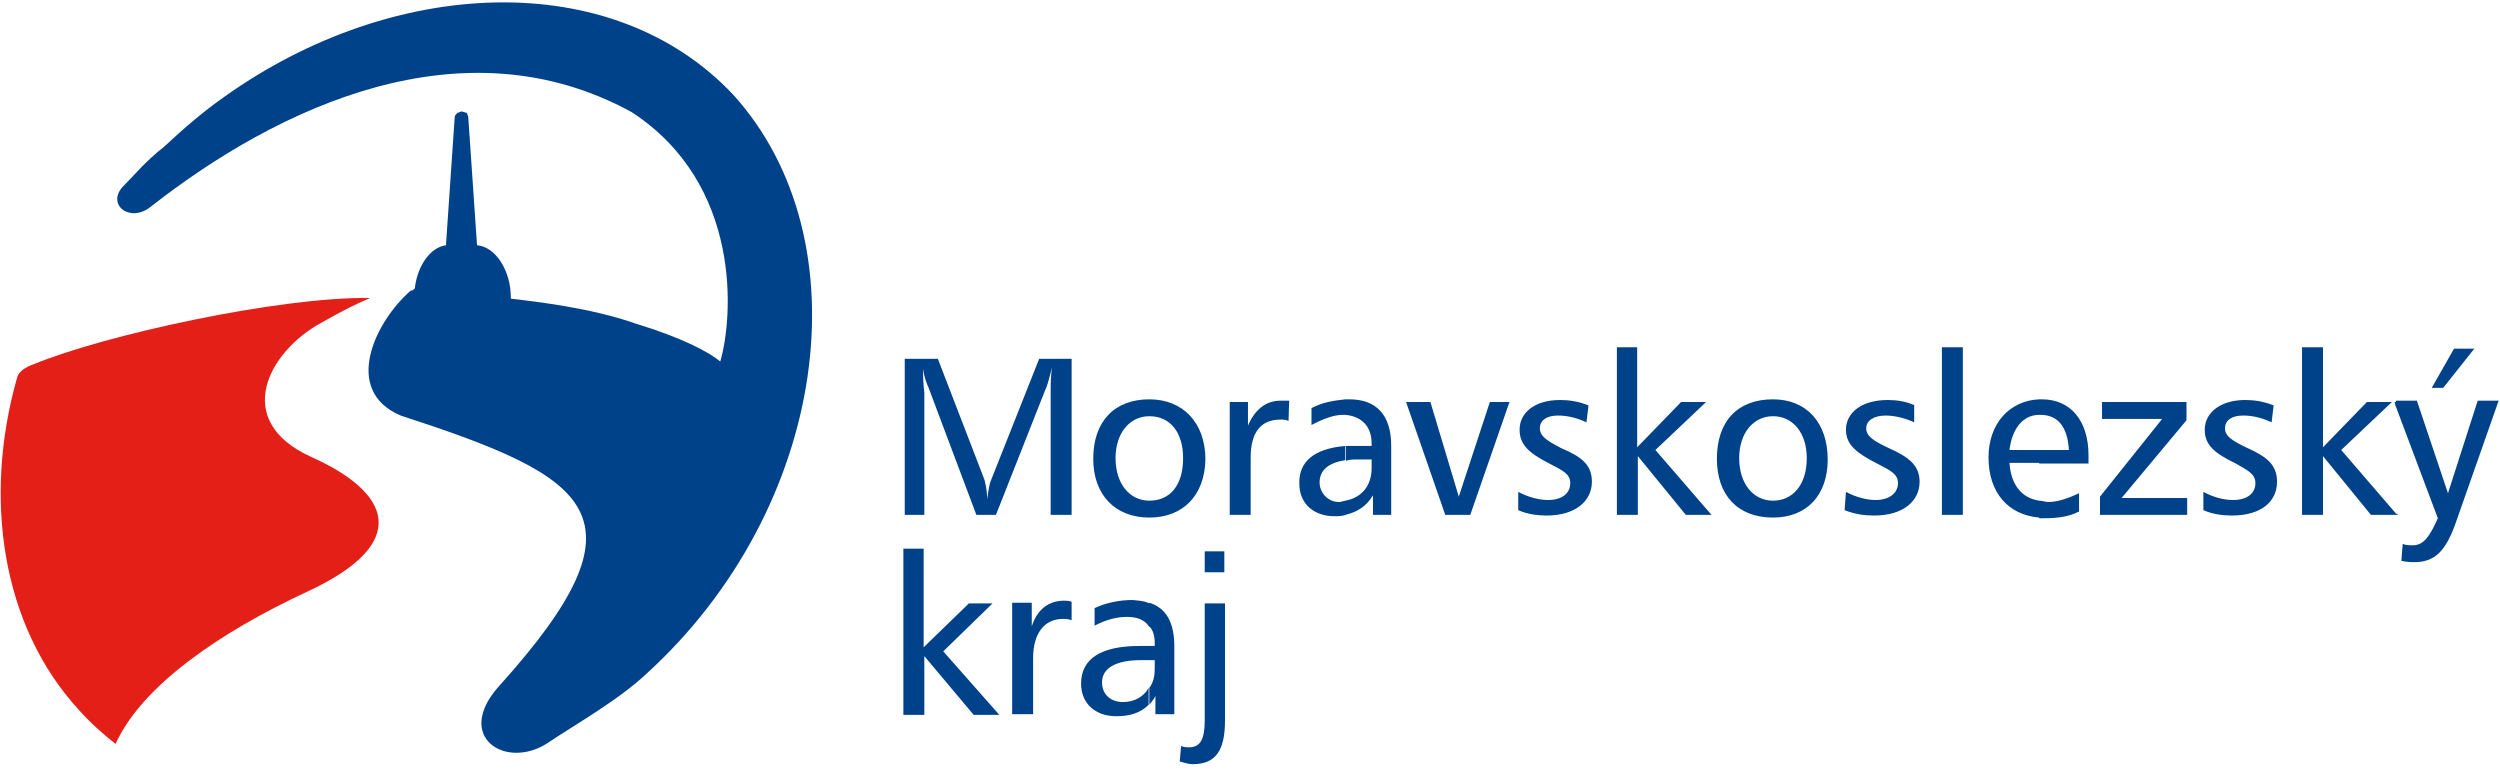<svg xmlns="http://www.w3.org/2000/svg" viewBox="0 0 370 114"><g fill="none" fill-rule="nonzero"><path fill="#E41F18" d="M54.8,44.1 C52.9,44.9 51,45.8 47.5,47.8 C39.8,52 34.2,62.2 46,67.6 C57.7,72.8 61.2,80.3 45.4,87.6 C32.5,93.6 21,101.5 17.1,110.1 C15.2,108.6 13.4,107 11.7,105.1 C0.2,92.6 -2.5,73.7 2.5,56 C2.7,55 3.8,54.3 5,53.9 C15.4,49.6 41.3,43.9 54.8,44.1"/><path fill="#004289" d="M108.5,14 C128.1,35.6 122.5,75.2 95.8,99.6 C91.6,103.6 85,107.3 81,110 C74.8,114 67.1,109 73.9,101.5 C96.6,76.3 87.6,70.7 59.3,61.5 C50.6,57.8 55.5,47.6 60.8,43 L61,43 C61.2,42.8 61.4,42.8 61.4,42.6 C61.8,39.3 63.7,36.6 66,36.3 L67.3,17.3 C67.3,17.1 67.5,16.9 67.7,16.7 C67.9,16.7 68.1,16.5 68.3,16.5 C68.5,16.5 68.9,16.7 69.1,16.7 C69.1,16.9 69.3,17.1 69.3,17.3 L70.6,36.3 C73.3,36.5 75.6,40 75.6,44 L75.6,44.2 C78.9,44.6 87.3,45.5 94.1,47.9 C101,50 104.9,52.1 106.6,53.5 C108.5,47 109.9,27.3 93.5,16.6 C68.5,2.9 41.2,15.8 22.3,30.6 C19.2,33.1 15.6,30.2 18.3,27.5 C20,25.8 21.4,24 24.3,21.7 C27.2,19 30.1,16.5 33.1,14.4 C58.1,-3.5 90.6,-5 108.5,14 L108.5,14 Z M158.7,89.1 C158.3,88.9 157.7,88.9 157.5,88.9 C155.2,88.9 153.5,90.2 152.7,92.7 L152.7,89.2 L149.8,89.2 L149.8,105.7 L152.9,105.7 L152.9,97.4 C152.9,93.7 154.6,91.6 157.3,91.6 C157.7,91.6 158.1,91.6 158.6,91.8 L158.6,89.1 L158.7,89.1 Z M133.7,81.2 L133.7,105.8 L136.8,105.8 L136.8,97.1 L144.1,105.8 L147.9,105.8 L139.6,96.4 L146.9,89.3 L143.4,89.3 L136.7,95.8 L136.7,81.2 L133.7,81.2 L133.7,81.2 Z M170.1,95.6 L170.1,97.7 L168.9,97.7 C165.1,97.7 163.1,98.9 163.1,101 C163.1,102.7 164.3,103.9 166.2,103.9 C167.9,103.9 169.3,103.1 170,101.8 L170,104.3 C168.8,105.5 167.3,106 165.2,106 C162.1,106 160,104.1 160,101.2 C160,97.5 162.9,95.6 168.7,95.6 L170.1,95.6 L170.1,95.6 Z M170.1,89.3 L170.1,92.8 C169.5,91.8 168.4,91.3 166.8,91.3 C165.3,91.3 163.7,91.7 162,92.6 L162,90 C163.7,89.2 165.7,88.8 167.6,88.8 C168.5,88.9 169.3,88.9 170.1,89.3 L170.1,89.3 Z M170.1,59.1 L170.1,61.6 C167.2,61.6 165.1,64.1 165.1,67.8 C165.1,71.6 167.2,74.1 170.1,74.1 L170.1,76.6 C165.1,76.6 161.8,73.3 161.8,67.9 C161.8,62.3 165,59.1 170.1,59.1 L170.1,59.1 Z M133.9,53.1 L133.9,76.2 L136.8,76.2 L136.8,58.1 C136.8,57.9 136.6,56.8 136.6,54.6 C136.8,55.9 137.2,56.9 137.4,57.3 L144.5,76.2 L147.4,76.2 L154.7,57.7 C155.1,56.9 155.3,55.8 155.7,54.4 C155.5,55.7 155.5,56.9 155.5,58.1 L155.5,76.2 L158.6,76.2 L158.6,53.1 L153.8,53.1 L146.7,71 C146.5,71.4 146.3,72.3 146.1,73.9 C146.1,72.7 145.9,71.8 145.7,71 L138.8,53.1 L133.9,53.1 L133.9,53.1 Z M178.3,89.3 L178.3,106.6 C178.3,109.3 177.7,110.6 176,110.6 C175.6,110.6 175.2,110.6 174.8,110.4 L174.6,112.7 C175.4,112.9 175.9,113.1 176.5,113.1 C180,113.1 181.3,111 181.3,106.6 L181.3,89.3 L178.3,89.3 Z M178.3,84.7 L181.2,84.7 L181.2,81.6 L178.3,81.6 L178.3,84.7 Z M190.8,59.3 L189.5,59.3 C187.4,59.3 185.7,60.6 184.7,63 L184.7,59.5 L182,59.5 L182,76.2 L185.1,76.2 L185.1,67.7 C185.1,64 186.6,62.1 189.5,62.1 C189.9,62.1 190.3,62.1 190.7,62.3 L190.8,59.3 Z M170.1,76.6 L170.1,74.1 C173.2,74.1 175.1,71.8 175.1,67.8 C175.1,64 173.2,61.6 170.1,61.6 L170.1,59.1 C175.1,59.1 178.4,62.6 178.4,68 C178.3,73.3 175.1,76.6 170.1,76.6 L170.1,76.6 Z M170.1,104.3 L170.1,101.8 C170.7,101 170.9,100.1 170.9,98.9 L170.9,97.7 L170.1,97.7 L170.1,95.6 L170.9,95.6 L170.9,95.2 C170.9,94.2 170.7,93.3 170.1,92.7 L170.1,89.2 C172.6,90 173.8,92.1 173.8,95.7 L173.8,105.7 L171,105.7 L171,103 C170.8,103.5 170.4,103.9 170.1,104.3 L170.1,104.3 Z M199.1,66 L199.1,68.1 C196.6,68.5 195.3,69.6 195.3,71.4 C195.3,72.9 196.5,74.3 198.2,74.3 C198.6,74.3 198.8,74.1 199.2,74.1 L199.2,76.2 C198.6,76.4 198,76.4 197.5,76.4 C194.4,76.4 192.3,74.5 192.3,71.6 C192.2,68.3 194.5,66.4 199.1,66 L199.1,66 Z M199.1,59.1 L199.1,61.4 L198.7,61.4 C197.4,61.4 195.8,62 194.1,62.9 L194.1,60.4 C195.6,59.6 197.2,59.3 199.1,59.1 L199.1,59.1 Z M239.3,51.4 L239.3,76.2 L242.4,76.2 L242.4,67.5 L249.5,76.2 L253.3,76.2 L245,66.6 L252.5,59.5 L248.8,59.5 L242.3,66.2 L242.3,51.4 L239.3,51.4 Z M235.1,60 C233.6,59.4 232.2,59.2 230.9,59.2 C227.1,59.2 224.9,61.1 224.9,63.6 C224.9,65.9 226.4,67.1 229.3,68.6 C231.2,69.6 232.4,70.1 232.4,71.5 C232.4,73 231.2,74 229.1,74 C227.8,74 226.2,73.6 224.7,72.8 L224.7,75.5 C226,76.1 227.6,76.3 228.9,76.3 C233.1,76.3 235.6,74.2 235.6,71.3 C235.6,68.8 234.1,67.6 231,66.3 C229.1,65.3 227.9,64.6 227.9,63.4 C227.9,62.2 228.9,61.5 230.6,61.5 C232.1,61.5 233.5,61.9 234.8,62.5 L235.1,60 Z M208.1,59.5 L213.9,76.2 L217.6,76.2 L223.4,59.5 L220.5,59.5 L215.9,73.5 L211.7,59.5 L208.1,59.5 Z M199.1,76.2 L199.1,74.1 C201.4,73.7 203,72 203,69.3 L203,68 L200.9,68 C200.3,68 199.7,68 199.2,68.2 L199.2,66 L200.7,66 L203,66 L203,65.6 C203,63.1 201.5,61.6 199.1,61.4 L199.1,59.1 L199.7,59.1 C203.7,59.1 205.9,61.4 205.9,66 L205.9,76.2 L203.2,76.2 L203.2,73.3 C202.2,75 200.8,75.8 199.1,76.2 L199.1,76.2 Z M262.4,59.1 L262.4,61.6 C259.5,61.6 257.4,64.1 257.4,67.8 C257.4,71.6 259.5,74.1 262.4,74.1 L262.4,76.6 C257.2,76.6 254.1,73.3 254.1,67.9 C254.1,62.3 257.2,59.1 262.4,59.1 L262.4,59.1 Z M287.4,76.2 L290.5,76.2 L290.5,51.4 L287.4,51.4 L287.4,76.2 Z M283.4,60 C282.1,59.4 280.7,59.2 279.4,59.2 C275.5,59.2 273.2,61.1 273.2,63.6 C273.2,65.9 274.9,67.1 277.8,68.6 C279.7,69.6 280.9,70.1 280.9,71.5 C280.9,73 279.6,74 277.6,74 C276.3,74 274.7,73.6 273.2,72.8 L273,75.5 C274.5,76.1 275.9,76.3 277.4,76.3 C281.6,76.3 284.1,74.2 284.1,71.3 C284.1,68.8 282.4,67.6 279.5,66.3 C277.4,65.3 276.2,64.6 276.2,63.4 C276.2,62.2 277.4,61.5 279.1,61.5 C280.4,61.5 282,61.9 283.3,62.5 L283.3,60 L283.4,60 Z M262.4,76.6 L262.4,74.1 C265.3,74.1 267.4,71.8 267.4,67.8 C267.4,64 265.3,61.6 262.4,61.6 L262.4,59.1 C267.4,59.1 270.5,62.6 270.5,68 C270.5,73.3 267.4,76.6 262.4,76.6 L262.4,76.6 Z M301.8,59.1 L301.8,61.4 C299.5,61.4 297.8,63.3 297.4,66.6 L301.8,66.6 L301.8,68.5 L297.4,68.5 C297.6,71.6 299.1,73.7 301.8,74.1 L301.8,76.6 C297.2,76.2 294.3,72.9 294.3,67.7 C294.3,62.7 297.4,59.3 301.8,59.1 L301.8,59.1 Z M336.5,60 C335,59.4 333.6,59.2 332.3,59.2 C328.6,59.2 326.3,61.1 326.3,63.6 C326.3,65.9 327.8,67.1 330.9,68.6 C332.6,69.6 333.8,70.1 333.8,71.5 C333.8,73 332.6,74 330.5,74 C329.1,74 327.6,73.6 326.1,72.8 L326.1,75.5 C327.4,76.1 329,76.3 330.3,76.3 C334.7,76.3 337,74.2 337,71.3 C337,68.8 335.5,67.6 332.6,66.3 C330.5,65.3 329.3,64.6 329.3,63.4 C329.3,62.2 330.3,61.5 332,61.5 C333.5,61.5 334.9,61.9 336.2,62.5 L336.5,60 Z M311.1,59.5 L311.1,62 L320,62 L310.8,73.5 L310.8,76.2 L323.7,76.2 L323.7,73.7 L314,73.7 L323.6,62.2 L323.6,59.5 L311.1,59.5 Z M301.8,68.5 L301.8,66.6 L306.2,66.6 C306,63.1 304.5,61.4 302,61.4 L301.8,61.4 L301.8,59.1 L302.2,59.1 C306.4,59.1 309.1,62.2 309.1,67.4 L309.1,68.6 L301.8,68.6 L301.8,68.5 Z M301.8,76.6 L301.8,74.1 C302.2,74.1 302.8,74.3 303.1,74.3 C304.6,74.3 306.2,73.7 307.7,73 L307.7,75.7 C306.2,76.5 304.4,76.7 302.5,76.7 L301.8,76.7 L301.8,76.6 Z M354.6,76 L346.5,66.6 L354,59.5 L350.3,59.5 L343.8,66.2 L343.8,51.4 L340.7,51.4 L340.7,76.2 L343.8,76.2 L343.8,67.5 L350.9,76.2 L354.6,76.2 L354.6,76 Z M354.6,59.5 L354.6,60.3 L354.4,59.5 L354.6,59.5 Z M363.2,51.6 L359.9,57.4 L361.6,57.4 L366.2,51.6 L363.2,51.6 Z M354.6,60.2 L360.8,76.7 C359.6,79.4 358.7,80.7 357.1,80.7 C356.5,80.7 356.1,80.7 355.6,80.5 L355.4,83 C356.2,83.2 356.9,83.2 357.3,83.2 C360.4,83.2 361.9,81.5 363.3,77.8 L369.8,59.3 L366.7,59.3 L362.3,73 L357.7,59.3 L354.6,59.3 L354.6,60.2 L354.6,60.2 Z M354.6,76.2 L354.6,76 L355,76.2 L354.6,76.2 Z"/></g></svg>